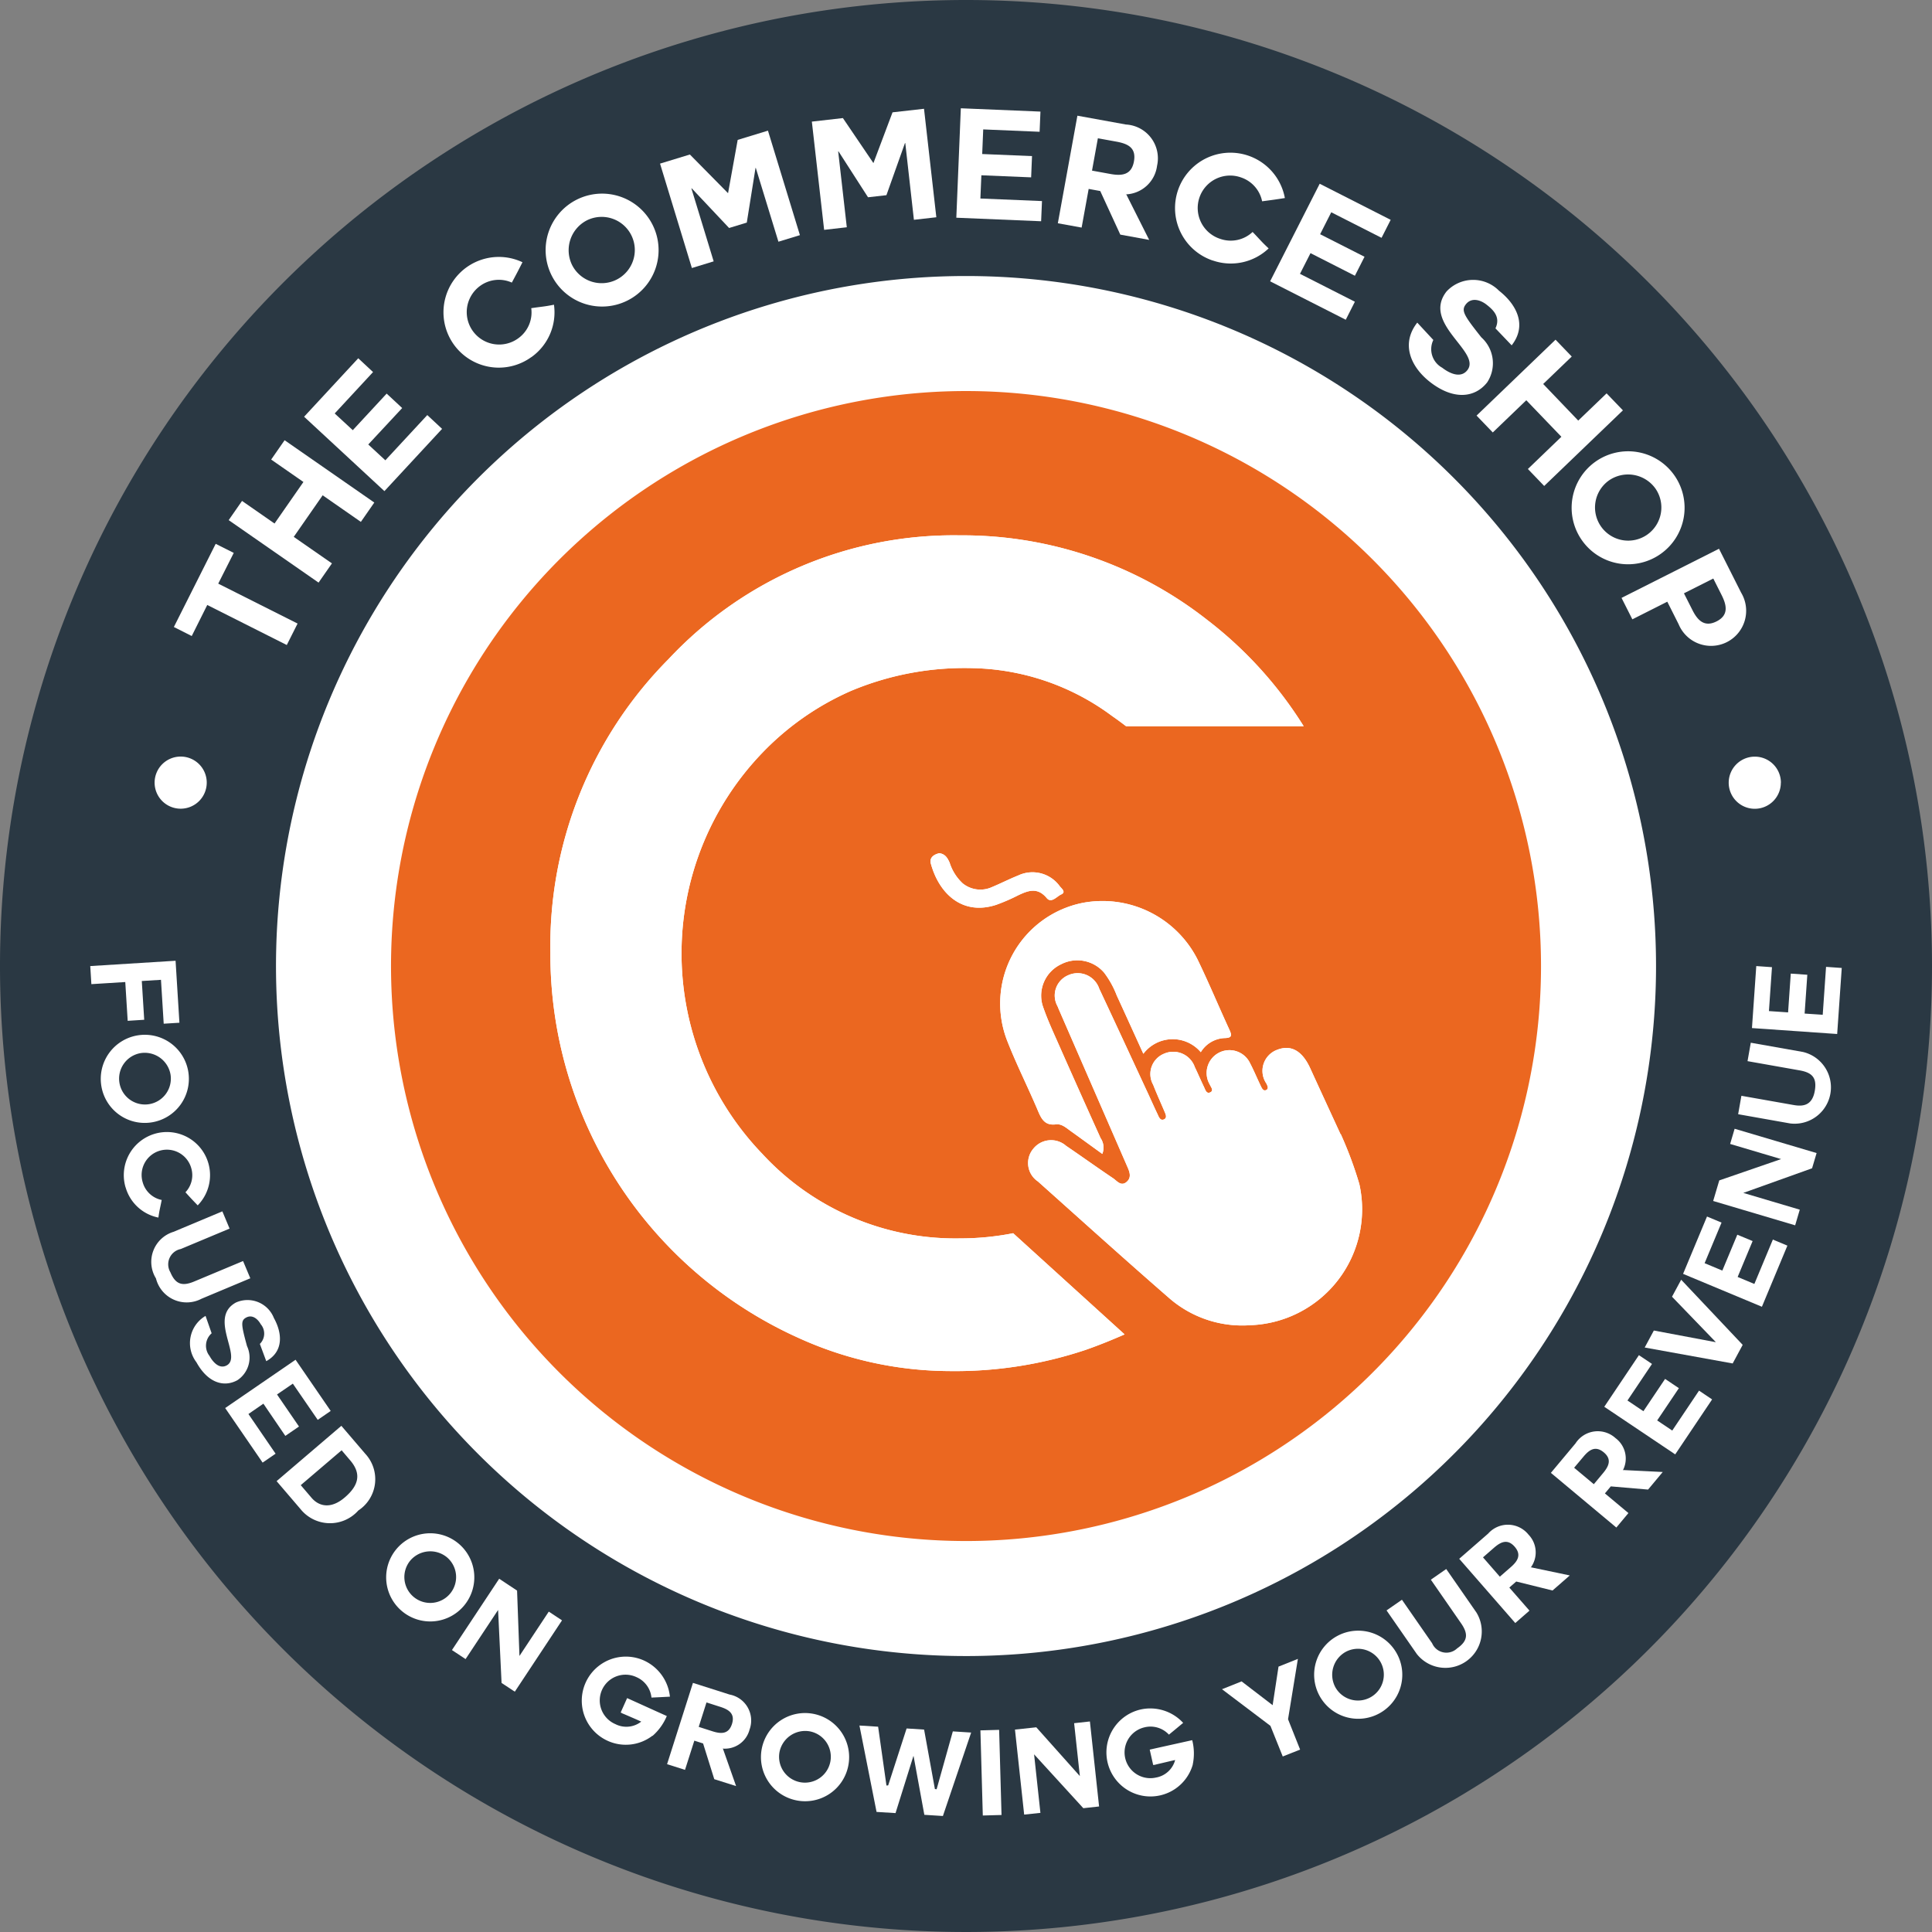 <svg xmlns="http://www.w3.org/2000/svg" width="112" height="112" viewBox="0 0 112 112">
  <rect x="0" y="0" width="112" height="112" fill="#808080" stroke="none"/>
  <defs>
    <style>
      .cls-1 {
        fill: #2a3843;
      }

      .cls-2 {
        fill: #eb6720;
      }

      .cls-3 {
        fill: none;
        stroke: #fff;
        stroke-miterlimit: 10;
        stroke-width: 6.668px;
      }

      .cls-4, .cls-5 {
        fill: #fff;
      }

      .cls-5 {
        fill-rule: evenodd;
      }
    </style>
  </defs>
  <g id="Group_589" data-name="Group 589" transform="translate(-13546 140)">
    <path id="Path_292" data-name="Path 292" class="cls-1" d="M112,56A56,56,0,1,1,56,0a56,56,0,0,1,56,56" transform="translate(13546 -140)"/>
    <path id="Path_293" data-name="Path 293" class="cls-2" d="M116.835,80.165A36.667,36.667,0,1,1,80.167,43.5a36.669,36.669,0,0,1,36.668,36.668" transform="translate(13521.833 -164.165)"/>
    <path id="Path_294" data-name="Path 294" class="cls-3" d="M116.835,80.165A36.667,36.667,0,1,1,80.167,43.5,36.669,36.669,0,0,1,116.835,80.165Z" transform="translate(13521.833 -164.165)"/>
    <path id="Path_295" data-name="Path 295" class="cls-4" d="M12.753,126.617l-.917.057-.065-1.048,4.946-.308.223,3.593-.911.056-.158-2.544-1.112.069.14,2.247-.958.061-.14-2.248Z" transform="translate(13539.461 -209.622)"/>
    <path id="Path_296" data-name="Path 296" class="cls-4" d="M13.177,137.944a2.554,2.554,0,1,1,2.938,2.1,2.548,2.548,0,0,1-2.938-2.1m2.266-1.909a1.5,1.5,0,1,0,1.743,1.236,1.519,1.519,0,0,0-1.743-1.236" transform="translate(13538.699 -214.983)"/>
    <path id="Path_297" data-name="Path 297" class="cls-4" d="M16.249,150.868a2.5,2.5,0,1,1,4.183,1.046c-.329-.343-.36-.371-.71-.759a1.435,1.435,0,0,0,.338-1.393,1.466,1.466,0,1,0-2.815.819,1.438,1.438,0,0,0,1.1,1.02c-.1.519-.124.54-.192,1.021a2.48,2.48,0,0,1-1.9-1.753" transform="translate(13537.029 -222.038)"/>
    <path id="Path_298" data-name="Path 298" class="cls-4" d="M22.681,163.066a1.838,1.838,0,0,1-2.642-1.179,1.822,1.822,0,0,1,1.018-2.7L23.888,158l.419,1-2.83,1.184a.905.905,0,0,0-.6,1.351c.3.713.7.816,1.382.53l2.83-1.184.42,1Z" transform="translate(13535.002 -227.777)"/>
    <path id="Path_299" data-name="Path 299" class="cls-4" d="M26.061,171.459a.957.957,0,0,0-.123,1.313c.182.333.559.789,1,.547.921-.505-1.086-2.757.532-3.644a1.644,1.644,0,0,1,2.2.9c.5.9.557,1.95-.443,2.5l-.371-1a.836.836,0,0,0,.052-1.14c-.167-.3-.486-.584-.851-.385-.32.176-.28.423.054,1.65a1.573,1.573,0,0,1-.556,1.978c-.794.436-1.726.143-2.375-1.039a1.829,1.829,0,0,1,.528-2.688Z" transform="translate(13532.208 -234.167)"/>
    <path id="Path_300" data-name="Path 300" class="cls-4" d="M30.719,180.5l1.574,2.3-.752.517-2.17-3.163,4.08-2.8,2.037,2.968-.752.517-1.443-2.1-.917.628,1.274,1.858-.792.543L31.586,179.9Z" transform="translate(13529.683 -238.528)"/>
    <path id="Path_301" data-name="Path 301" class="cls-4" d="M39.834,185.977l1.384,1.618a2.167,2.167,0,0,1-.4,3.29,2.195,2.195,0,0,1-3.353-.082l-1.385-1.619Zm-2.354,3.44.628.736c.409.478,1.1.684,1.926-.026.756-.648,1.012-1.329.315-2.144l-.5-.588Z" transform="translate(13525.955 -243.321)"/>
    <path id="Path_302" data-name="Path 302" class="cls-4" d="M51.275,204.5a2.555,2.555,0,1,1,3.6-.307,2.551,2.551,0,0,1-3.6.307m.488-2.924a1.5,1.5,0,1,0,2.13-.189,1.521,1.521,0,0,0-2.13.189" transform="translate(13518.02 -251.106)"/>
    <path id="Path_303" data-name="Path 303" class="cls-4" d="M61.625,207.732,59.74,210.58l-.79-.523,2.738-4.135,1.037.688.138,3.789,1.7-2.571.767.507-2.736,4.135-.768-.507Z" transform="translate(13513.25 -254.401)"/>
    <path id="Path_304" data-name="Path 304" class="cls-4" d="M79.987,220.663a2.536,2.536,0,0,1-2.587.3,2.554,2.554,0,0,1,2.089-4.662A2.594,2.594,0,0,1,81,218.4c-.488.024-.529.029-1.07.052a1.454,1.454,0,0,0-.87-1.185,1.493,1.493,0,1,0-1.222,2.724,1.4,1.4,0,0,0,1.5-.146l-.1-.044c-.2-.091-.665-.291-.918-.4a.829.829,0,0,1-.174-.086l.373-.832c.637.286,1.524.691,2.3,1.039a3.129,3.129,0,0,1-.826,1.151" transform="translate(13503.836 -260.042)"/>
    <path id="Path_305" data-name="Path 305" class="cls-4" d="M90.251,223.322l.762,2.165-1.265-.4-.648-2.071-.508-.162-.54,1.693-1.04-.33,1.5-4.712,2.121.675a1.53,1.53,0,0,1,1.161,2.031,1.48,1.48,0,0,1-1.583,1.1Zm-.954-2.684-.451,1.417.8.256c.493.158.938.175,1.128-.424s-.184-.836-.678-.993Z" transform="translate(13497.659 -261.946)"/>
    <path id="Path_306" data-name="Path 306" class="cls-4" d="M101.322,228.5a2.556,2.556,0,1,1,3-2.013,2.551,2.551,0,0,1-3,2.013m-.989-2.8a1.5,1.5,0,1,0,1.771-1.2,1.52,1.52,0,0,0-1.771,1.2" transform="translate(13490.855 -264.129)"/>
    <path id="Path_307" data-name="Path 307" class="cls-4" d="M116.944,230.3l-1.076-.068-.623-3.4h-.014l-1.033,3.3-1.1-.068-.992-5.008,1.083.068.483,3.41.1-.008,1.068-3.3,1.014.064.626,3.448.1.012.94-3.355,1.062.068Z" transform="translate(13483.717 -265.025)"/>
    <rect id="Rectangle_257" data-name="Rectangle 257" class="cls-4" width="1.085" height="4.935" transform="matrix(1, -0.028, 0.028, 1, 13602.836, -39.688)"/>
    <path id="Path_308" data-name="Path 308" class="cls-4" d="M133.495,226.447l.367,3.394-.942.1-.533-4.928,1.236-.133,2.525,2.828-.332-3.066.915-.1.532,4.928-.914.1Z" transform="translate(13472.452 -264.747)"/>
    <path id="Path_309" data-name="Path 309" class="cls-4" d="M149.323,226.094A2.553,2.553,0,1,1,146.3,222.9a2.59,2.59,0,0,1,2.465.776c-.377.312-.406.339-.825.682a1.453,1.453,0,0,0-1.408-.426,1.493,1.493,0,0,0,.659,2.913,1.4,1.4,0,0,0,1.11-1.016l-.107.024c-.217.048-.708.167-.977.228a.738.738,0,0,1-.19.036l-.2-.89c.681-.155,1.633-.363,2.463-.549a3.112,3.112,0,0,1,.029,1.417" transform="translate(13465.824 -263.799)"/>
    <path id="Path_310" data-name="Path 310" class="cls-4" d="M162.2,220.257l-2.808-2.123,1.136-.455,1.8,1.38.341-2.236,1.123-.449-.571,3.5.7,1.759-1.007.4Z" transform="translate(13457.448 -260.208)"/>
    <path id="Path_311" data-name="Path 311" class="cls-4" d="M175.166,217.5a2.554,2.554,0,1,1,1.05-3.457,2.549,2.549,0,0,1-1.05,3.457m-2.533-1.538a1.5,1.5,0,1,0,.614-2.045,1.519,1.519,0,0,0-.614,2.045" transform="translate(13450.773 -258.161)"/>
    <path id="Path_312" data-name="Path 312" class="cls-4" d="M186.067,207.175a2.109,2.109,0,0,1-3.46,2.4l-1.75-2.522.892-.618,1.75,2.522a.9.9,0,0,0,1.446.3c.636-.441.651-.855.228-1.463l-1.748-2.522.891-.619Z" transform="translate(13445.523 -253.696)"/>
    <path id="Path_313" data-name="Path 313" class="cls-4" d="M194.495,201.349l2.246.471-1,.873-2.105-.521-.4.351,1.168,1.337-.823.719-3.249-3.724,1.678-1.462a1.529,1.529,0,0,1,2.337.06,1.481,1.481,0,0,1,.119,1.924Zm-2.785-.577.976,1.12.636-.555c.391-.34.636-.711.222-1.184s-.808-.276-1.2.065Z" transform="translate(13440.261 -250.49)"/>
    <path id="Path_314" data-name="Path 314" class="cls-4" d="M206.481,188.932l2.293.113-.85,1.019-2.162-.185-.341.408,1.363,1.139-.7.839-3.795-3.17,1.428-1.708a1.53,1.53,0,0,1,2.319-.306,1.477,1.477,0,0,1,.419,1.881Zm-2.844-.133,1.141.953.541-.648c.332-.4.516-.8.033-1.2s-.841-.146-1.174.252Z" transform="translate(13433.617 -243.712)"/>
    <path id="Path_315" data-name="Path 315" class="cls-4" d="M213.2,181.133l1.553-2.315.758.51-2.139,3.186-4.112-2.76,2.008-2.992.758.509-1.422,2.119.924.621,1.257-1.872.8.536-1.258,1.871Z" transform="translate(13429.742 -238.202)"/>
    <path id="Path_316" data-name="Path 316" class="cls-4" d="M220.2,170.7l-.58,1.078-5.1-.924.53-.985,3.574.673.008-.012-2.529-2.621.531-.985Z" transform="translate(13426.825 -232.737)"/>
    <path id="Path_317" data-name="Path 317" class="cls-4" d="M223.664,162.585l1.073-2.573.842.352-1.477,3.543L219.532,162l1.387-3.324.843.352-.982,2.353,1.027.429.868-2.08.888.369-.868,2.081Z" transform="translate(13424.038 -228.153)"/>
    <path id="Path_318" data-name="Path 318" class="cls-4" d="M225.2,150.948l3.274.972-.268.907-4.753-1.411.354-1.193,3.584-1.236-2.954-.877.26-.881,4.752,1.409-.262.882Z" transform="translate(13421.861 -221.794)"/>
    <path id="Path_319" data-name="Path 319" class="cls-4" d="M230.469,136.544a2.108,2.108,0,0,1-.733,4.145l-3.022-.536.189-1.068,3.021.534c.532.094,1.078.051,1.232-.812.136-.764-.148-1.066-.877-1.195l-3.021-.535.189-1.068Z" transform="translate(13420.048 -215.561)"/>
    <path id="Path_320" data-name="Path 320" class="cls-4" d="M232.619,128.834l.193-2.779.91.064-.265,3.828-4.94-.344.25-3.594.91.064-.176,2.545,1.11.076.156-2.248.959.067-.156,2.249Z" transform="translate(13419.046 -210.005)"/>
    <path id="Path_321" data-name="Path 321" class="cls-4" d="M24.607,74.476l-.9,1.8-1.036-.523,2.425-4.822,1.047.526-.9,1.782,4.6,2.314-.626,1.244Z" transform="translate(13533.408 -179.405)"/>
    <path id="Path_322" data-name="Path 322" class="cls-4" d="M35.276,60.611,33.6,63.021l2.214,1.537-.775,1.114L29.828,62.05l.774-1.113,1.884,1.31,1.675-2.408-1.87-1.3.779-1.121,5.2,3.613-.779,1.121Z" transform="translate(13529.429 -171.898)"/>
    <path id="Path_323" data-name="Path 323" class="cls-4" d="M43.379,51.722l.99.917L46.8,50.017l.858.8-3.343,3.609-4.656-4.313,3.139-3.389.858.8-2.223,2.4,1.048.969,1.964-2.12.9.837Z" transform="translate(13523.97 -165.955)"/>
    <path id="Path_324" data-name="Path 324" class="cls-4" d="M62.965,39.312a3.209,3.209,0,1,1-.513-5.5c-.276.544-.3.591-.616,1.18a1.842,1.842,0,0,0-1.828.184,1.878,1.878,0,1,0,2.184,3.057,1.846,1.846,0,0,0,.769-1.758c.671-.1.705-.08,1.317-.2a3.184,3.184,0,0,1-1.313,3.041" transform="translate(13513.836 -158.61)"/>
    <path id="Path_325" data-name="Path 325" class="cls-4" d="M75.9,31.458a3.273,3.273,0,1,1,1.456-4.4,3.266,3.266,0,0,1-1.456,4.4m-3.2-2.049a1.922,1.922,0,1,0,.85-2.6,1.947,1.947,0,0,0-.85,2.6" transform="translate(13506.47 -154.034)"/>
    <path id="Path_326" data-name="Path 326" class="cls-4" d="M86.091,18.953l1.73-.528,2.213,2.243.558-3.09,1.755-.536L94.2,23.1l-1.246.38L91.642,19.2l-.016.005-.506,3.167-1.026.313-2.167-2.3-.018.005L89.2,24.619l-1.263.387Z" transform="translate(13498.172 -149.468)"/>
    <path id="Path_327" data-name="Path 327" class="cls-4" d="M105.893,14.938l1.8-.205,1.769,2.61L110.57,14.4l1.825-.206.714,6.289-1.3.147-.5-4.449-.018,0-1.075,3.022-1.067.121-1.711-2.661-.019,0,.5,4.4-1.314.15Z" transform="translate(13487.171 -147.888)"/>
    <path id="Path_328" data-name="Path 328" class="cls-4" d="M126.191,18.007l-.057,1.347,3.571.148-.05,1.17-4.916-.205L125,14.123l4.616.192-.049,1.17-3.269-.137-.059,1.427,2.888.12-.051,1.232Z" transform="translate(13476.7 -147.846)"/>
    <path id="Path_329" data-name="Path 329" class="cls-4" d="M141.951,19.661l1.323,2.63-1.674-.306-1.163-2.527-.671-.122-.408,2.241-1.379-.25,1.134-6.236,2.81.511a1.961,1.961,0,0,1,1.808,2.391,1.9,1.9,0,0,1-1.833,1.66ZM140.3,16.4l-.34,1.875,1.064.194c.654.119,1.223.07,1.366-.725.148-.812-.372-1.031-1.026-1.151Z" transform="translate(13469.345 -148.384)"/>
    <path id="Path_330" data-name="Path 330" class="cls-4" d="M155.474,26.178a3.21,3.21,0,1,1,4.178-3.624c-.6.094-.653.1-1.319.188a1.843,1.843,0,0,0-1.215-1.38,1.88,1.88,0,1,0-1.214,3.558,1.848,1.848,0,0,0,1.878-.4c.471.488.476.528.929.954a3.185,3.185,0,0,1-3.237.7" transform="translate(13460.833 -151.073)"/>
    <path id="Path_331" data-name="Path 331" class="cls-4" d="M168.008,27.99l-.61,1.2,3.183,1.617-.529,1.044-4.385-2.228,2.874-5.656,4.115,2.092-.529,1.043-2.916-1.481-.645,1.272L171.14,28.2l-.558,1.1Z" transform="translate(13453.963 -153.315)"/>
    <path id="Path_332" data-name="Path 332" class="cls-4" d="M185.195,39.984a1.226,1.226,0,0,0,.516,1.611c.384.3,1.057.649,1.456.14.833-1.06-2.667-2.7-1.205-4.564A2.106,2.106,0,0,1,189,37.127c1.039.815,1.638,2.018.736,3.168l-.94-.984c.323-.682-.17-1.1-.512-1.371s-.868-.445-1.2-.028c-.291.371-.12.64.893,1.92a2.016,2.016,0,0,1,.34,2.609c-.716.913-1.965,1.038-3.324-.028-1.114-.876-1.692-2.208-.73-3.434Z" transform="translate(13443.897 -160.276)"/>
    <path id="Path_333" data-name="Path 333" class="cls-4" d="M197.512,49.938l-2.034-2.117-1.943,1.867-.94-.978,4.578-4.4.94.977-1.656,1.591L198.489,49l1.644-1.578.946.984-4.564,4.384-.945-.984Z" transform="translate(13439.003 -164.618)"/>
    <path id="Path_334" data-name="Path 334" class="cls-4" d="M205.589,64.019a3.274,3.274,0,1,1,4.56.8,3.268,3.268,0,0,1-4.56-.8m1.564-3.46a1.923,1.923,0,1,0,2.7.465,1.949,1.949,0,0,0-2.7-.465" transform="translate(13432.114 -172.703)"/>
    <path id="Path_335" data-name="Path 335" class="cls-4" d="M217.156,71.578l1.284,2.547a2.035,2.035,0,1,1-3.624,1.828l-.657-1.306-2.026,1.022-.627-1.242Zm-2.032,2.583.488.964c.285.569.675,1.028,1.4.665s.584-.95.3-1.52l-.487-.966Z" transform="translate(13428.496 -179.766)"/>
    <path id="Path_336" data-name="Path 336" class="cls-4" d="M23.189,100.2a1.511,1.511,0,1,1-1.509-1.512,1.51,1.51,0,0,1,1.509,1.512" transform="translate(13534.796 -194.829)"/>
    <path id="Path_337" data-name="Path 337" class="cls-4" d="M228.507,100.2A1.511,1.511,0,1,1,227,98.693a1.51,1.51,0,0,1,1.511,1.512" transform="translate(13420.73 -194.829)"/>
    <path id="Path_338" data-name="Path 338" class="cls-5" d="M152.218,136.257a22.465,22.465,0,0,1,1.074,2.887,6.721,6.721,0,0,1-6.324,8.186,6.451,6.451,0,0,1-4.667-1.544c-2.572-2.236-5.1-4.519-7.643-6.791a1.284,1.284,0,0,1-.273-1.885,1.321,1.321,0,0,1,1.909-.178c.913.62,1.811,1.266,2.728,1.882.225.154.453.486.78.21.3-.259.175-.582.04-.887q-1.873-4.3-3.746-8.6c-.1-.233-.205-.464-.3-.7a1.275,1.275,0,0,1,.619-1.795,1.32,1.32,0,0,1,1.8.78c.949,2.019,1.885,4.047,2.825,6.07.185.4.362.8.549,1.191.076.162.158.408.372.319s.1-.313.028-.48c-.215-.508-.446-1.012-.645-1.525a1.272,1.272,0,0,1,.614-1.8,1.325,1.325,0,0,1,1.8.777c.181.371.341.755.522,1.128.076.155.139.426.355.337.249-.1.045-.322-.015-.467a1.322,1.322,0,1,1,2.334-1.238c.235.448.426.919.648,1.374.057.116.141.272.306.183.115-.064.083-.2.025-.308-.011-.021-.018-.044-.029-.064a1.3,1.3,0,0,1,.63-1.955c.8-.312,1.45.061,1.912,1.072.583,1.276,1.172,2.548,1.757,3.822" transform="translate(13471.509 -210.507)"/>
    <path id="Path_339" data-name="Path 339" class="cls-5" d="M142.066,126.272a2.134,2.134,0,0,0-3.324.1c-.519-1.14-1.027-2.262-1.542-3.381a5.359,5.359,0,0,0-.732-1.322,2.044,2.044,0,0,0-2.505-.481,2.01,2.01,0,0,0-1.067,2.367c.261.783.612,1.535.946,2.292q1.2,2.713,2.421,5.413a.98.98,0,0,1,.1.917c-.617-.446-1.22-.886-1.826-1.32-.263-.188-.525-.436-.862-.393-.606.076-.821-.263-1.028-.752-.58-1.377-1.258-2.712-1.8-4.1a5.947,5.947,0,0,1,4.408-7.994,6.176,6.176,0,0,1,6.627,3.282c.652,1.344,1.225,2.726,1.851,4.082.164.356.125.471-.295.48a1.7,1.7,0,0,0-1.366.816" transform="translate(13473.539 -205.283)"/>
    <path id="Path_340" data-name="Path 340" class="cls-5" d="M121.893,111.292c.332.048.464.282.583.542a2.779,2.779,0,0,0,.763,1.208,1.627,1.627,0,0,0,1.693.212c.509-.212,1-.464,1.514-.67a1.947,1.947,0,0,1,2.407.61c.1.136.4.348.089.488-.254.115-.568.53-.835.21-.538-.645-1.076-.438-1.664-.158a11,11,0,0,1-1.264.548c-1.947.639-3.311-.626-3.793-2.395-.093-.345.187-.533.508-.6" transform="translate(13478.574 -201.829)"/>
    <path id="Path_341" data-name="Path 341" class="cls-4" d="M109.928,74.785a22.982,22.982,0,0,0-14.4-4.957,22.627,22.627,0,0,0-16.9,7.178,23.587,23.587,0,0,0-6.847,17,24.4,24.4,0,0,0,14.354,22.333,21.28,21.28,0,0,0,8.736,1.936,23.884,23.884,0,0,0,7.933-1.226c.783-.273,1.535-.58,2.265-.9l-6.46-5.865a15.822,15.822,0,0,1-3.076.3,15.221,15.221,0,0,1-11.474-4.909,16.769,16.769,0,0,1,0-23.232A16.07,16.07,0,0,1,89.2,78.848a17.01,17.01,0,0,1,7.035-1.323,13.992,13.992,0,0,1,8.122,2.785c.275.188.537.385.8.584h10.294a23.3,23.3,0,0,0-5.521-6.109" transform="translate(13506.125 -178.793)"/>
    <path id="Path_342" data-name="Path 342" class="cls-5" d="M152.218,136.257a22.465,22.465,0,0,1,1.074,2.887,6.721,6.721,0,0,1-6.324,8.186,6.451,6.451,0,0,1-4.667-1.544c-2.572-2.236-5.1-4.519-7.643-6.791a1.284,1.284,0,0,1-.273-1.885,1.321,1.321,0,0,1,1.909-.178c.913.62,1.811,1.266,2.728,1.882.225.154.453.486.78.21.3-.259.175-.582.04-.887q-1.873-4.3-3.746-8.6c-.1-.233-.205-.464-.3-.7a1.275,1.275,0,0,1,.619-1.795,1.32,1.32,0,0,1,1.8.78c.949,2.019,1.885,4.047,2.825,6.07.185.4.362.8.549,1.191.076.162.158.408.372.319s.1-.313.028-.48c-.215-.508-.446-1.012-.645-1.525a1.272,1.272,0,0,1,.614-1.8,1.325,1.325,0,0,1,1.8.777c.181.371.341.755.522,1.128.076.155.139.426.355.337.249-.1.045-.322-.015-.467a1.322,1.322,0,1,1,2.334-1.238c.235.448.426.919.648,1.374.057.116.141.272.306.183.115-.064.083-.2.025-.308-.011-.021-.018-.044-.029-.064a1.3,1.3,0,0,1,.63-1.955c.8-.312,1.45.061,1.912,1.072.583,1.276,1.172,2.548,1.757,3.822" transform="translate(13471.509 -210.507)"/>
    <path id="Path_343" data-name="Path 343" class="cls-5" d="M142.066,126.272a2.134,2.134,0,0,0-3.324.1c-.519-1.14-1.027-2.262-1.542-3.381a5.359,5.359,0,0,0-.732-1.322,2.044,2.044,0,0,0-2.505-.481,2.01,2.01,0,0,0-1.067,2.367c.261.783.612,1.535.946,2.292q1.2,2.713,2.421,5.413a.98.98,0,0,1,.1.917c-.617-.446-1.22-.886-1.826-1.32-.263-.188-.525-.436-.862-.393-.606.076-.821-.263-1.028-.752-.58-1.377-1.258-2.712-1.8-4.1a5.947,5.947,0,0,1,4.408-7.994,6.176,6.176,0,0,1,6.627,3.282c.652,1.344,1.225,2.726,1.851,4.082.164.356.125.471-.295.48a1.7,1.7,0,0,0-1.366.816" transform="translate(13473.539 -205.283)"/>
    <path id="Path_344" data-name="Path 344" class="cls-5" d="M121.893,111.292c.332.048.464.282.583.542a2.779,2.779,0,0,0,.763,1.208,1.627,1.627,0,0,0,1.693.212c.509-.212,1-.464,1.514-.67a1.947,1.947,0,0,1,2.407.61c.1.136.4.348.089.488-.254.115-.568.53-.835.21-.538-.645-1.076-.438-1.664-.158a11,11,0,0,1-1.264.548c-1.947.639-3.311-.626-3.793-2.395-.093-.345.187-.533.508-.6" transform="translate(13478.574 -201.829)"/>
    <path id="Path_345" data-name="Path 345" class="cls-4" d="M109.928,74.785a22.982,22.982,0,0,0-14.4-4.957,22.627,22.627,0,0,0-16.9,7.178,23.587,23.587,0,0,0-6.847,17,24.4,24.4,0,0,0,14.354,22.333,21.28,21.28,0,0,0,8.736,1.936,23.884,23.884,0,0,0,7.933-1.226c.783-.273,1.535-.58,2.265-.9l-6.46-5.865a15.822,15.822,0,0,1-3.076.3,15.221,15.221,0,0,1-11.474-4.909,16.769,16.769,0,0,1,0-23.232A16.07,16.07,0,0,1,89.2,78.848a17.01,17.01,0,0,1,7.035-1.323,13.992,13.992,0,0,1,8.122,2.785c.275.188.537.385.8.584h10.294a23.3,23.3,0,0,0-5.521-6.109" transform="translate(13506.125 -178.793)"/>
  </g>
</svg>
